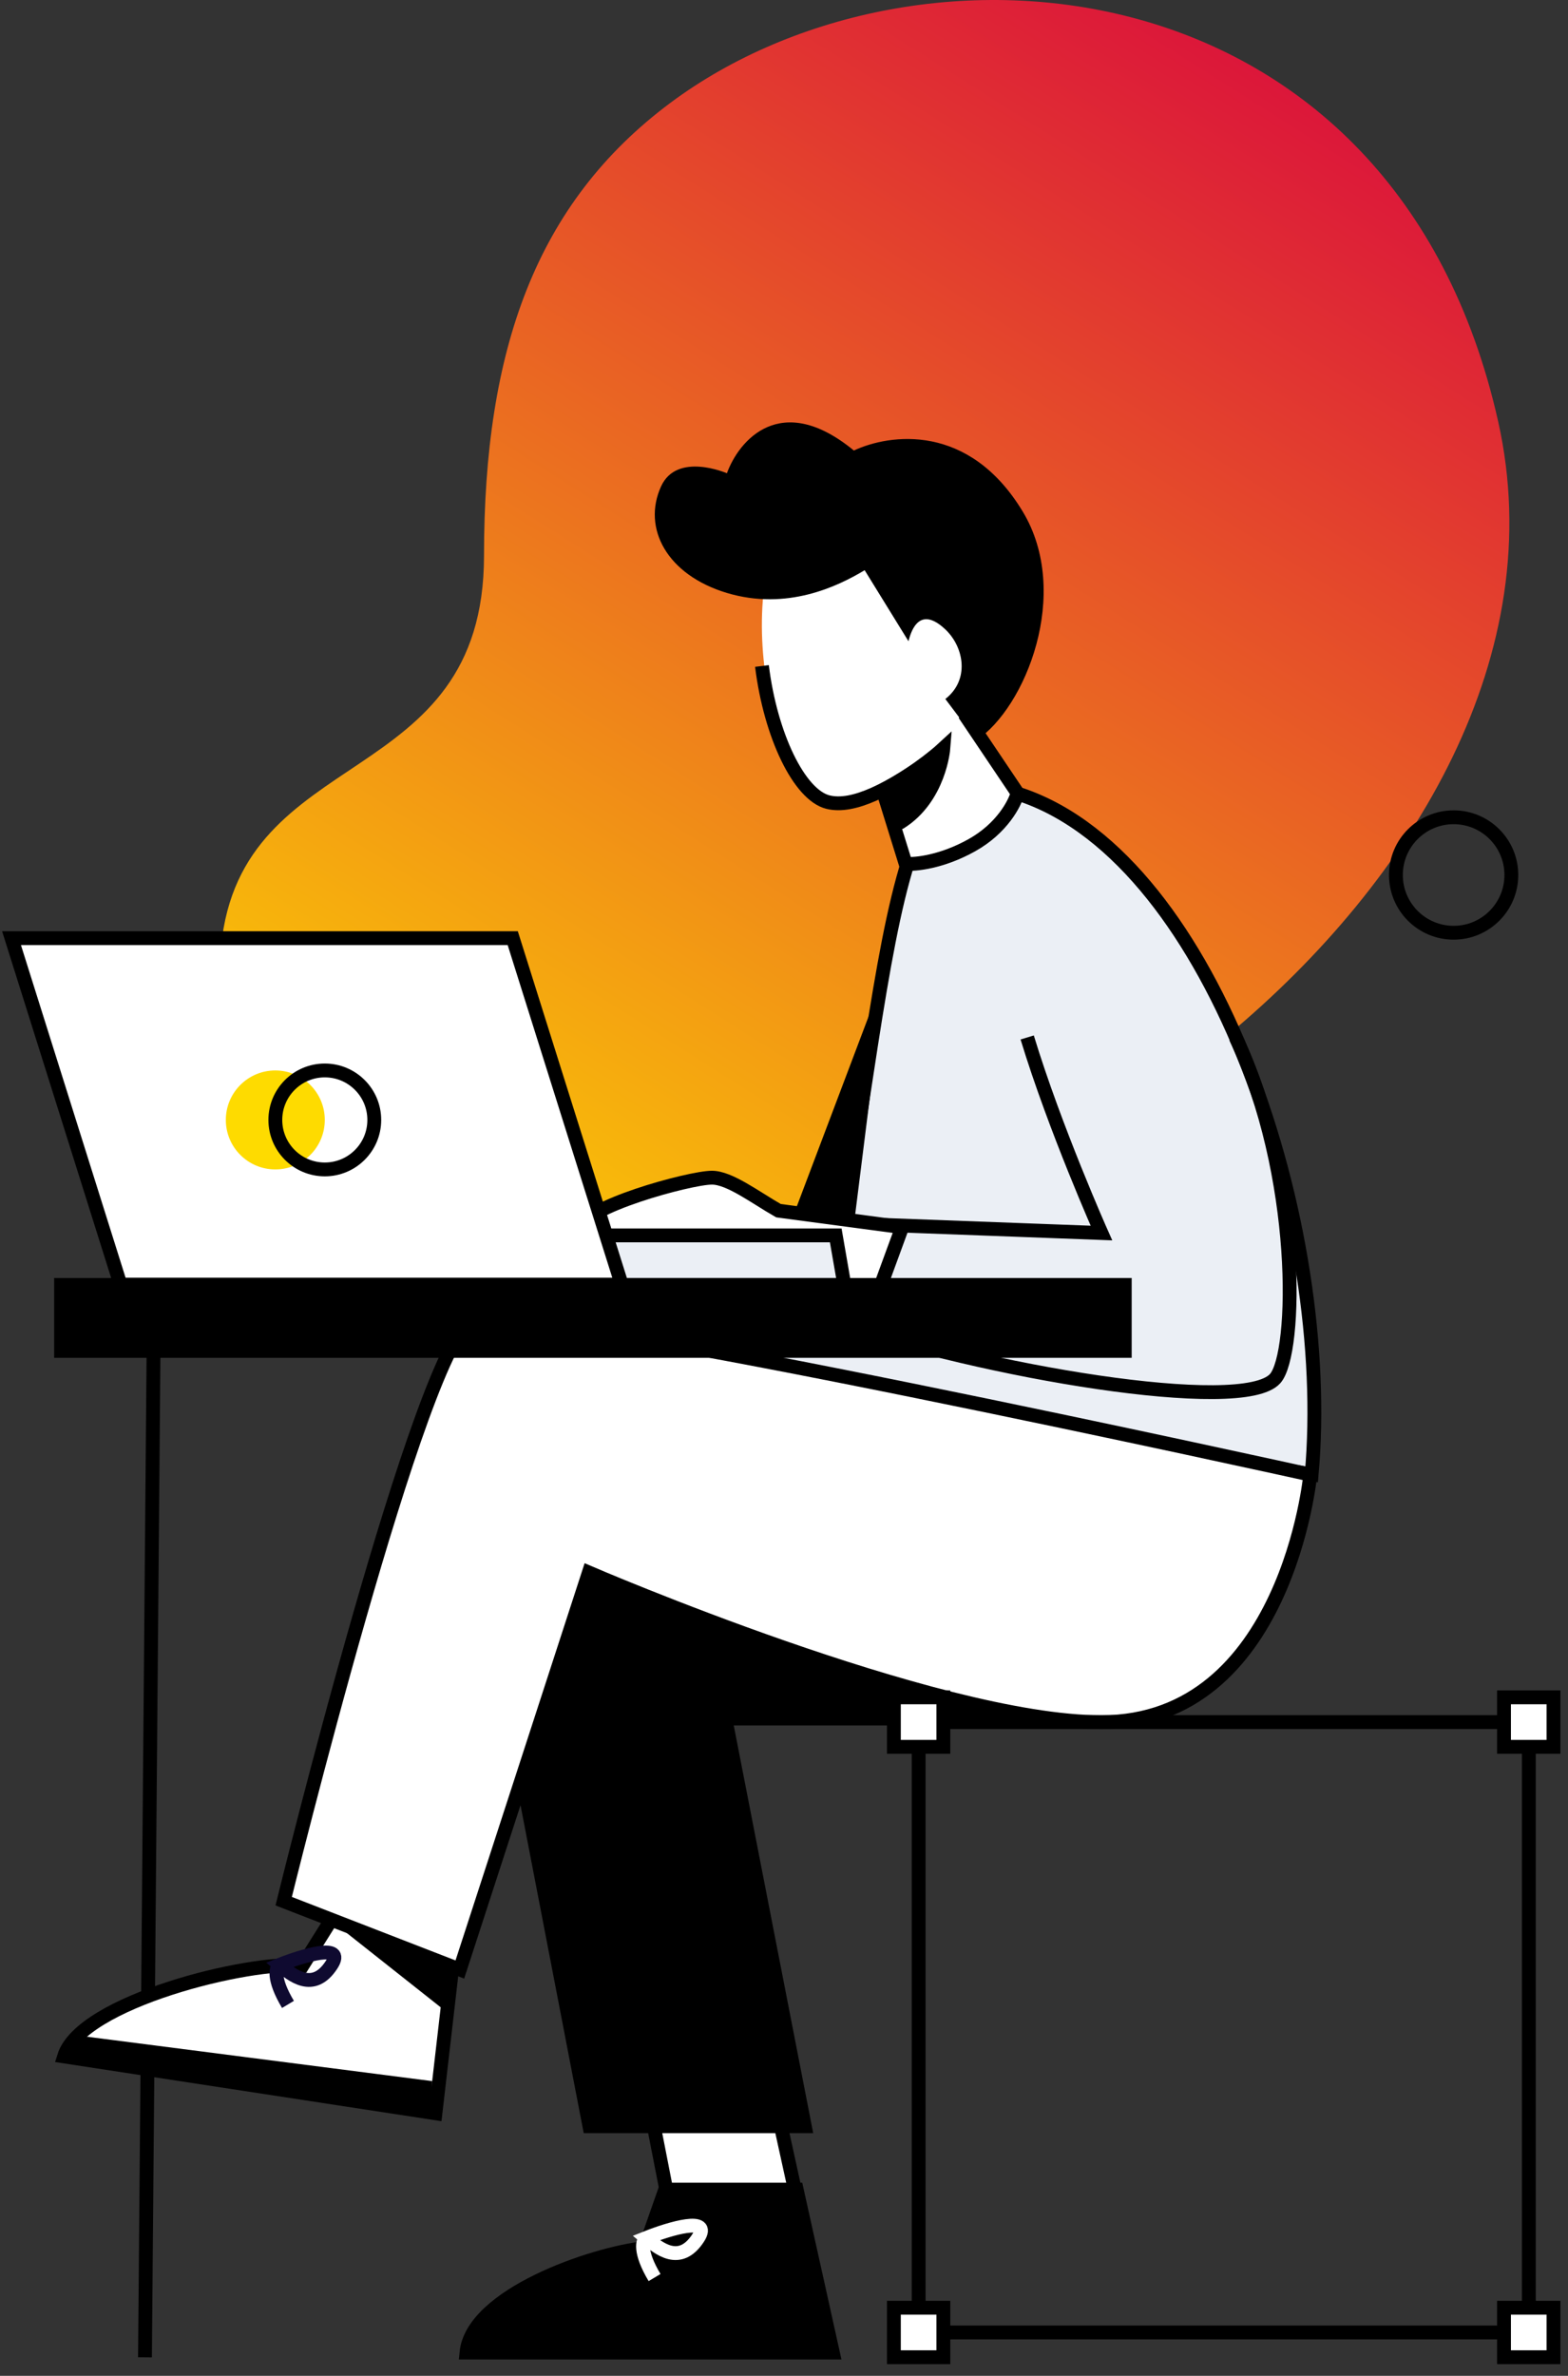 <svg width="136" height="206" viewBox="0 0 136 206" fill="none" xmlns="http://www.w3.org/2000/svg">
<rect x="0" y="0" width="136" height="206" fill="#333333" stroke="none"/>
<path d="M19.178 82.061C18.145 92.622 19.176 111.027 19.176 111.027L37.699 114.164C37.699 114.164 47.057 103.588 55.697 106.337C83.097 115.057 138.927 76.71 129.948 36.57C120.969 -3.569 79.682 -7.132 58.138 8.923C46.469 17.619 41.981 30.327 41.981 48.169C41.981 68.683 20.912 64.341 19.178 82.061Z" fill="url(#paint0_linear)"/>
<path d="M70.57 121.022L113.766 127.832C115.705 106.333 105.488 74.741 88.662 68.94C83.621 67.203 83.922 70.565 78.793 74.615C76.274 82.585 74.988 96.132 71.896 113.456L66.629 114.746C63.953 115.034 61.23 115.322 61.081 116.104C60.844 117.348 70.828 119.744 70.57 121.022Z" fill="#EBEFF5"/>
<path d="M71.896 113.456C74.988 96.132 76.274 82.585 78.793 74.615C83.922 70.565 83.621 67.203 88.662 68.94C105.488 74.741 115.705 106.333 113.766 127.832L70.57 121.023C70.828 119.744 60.844 117.348 61.081 116.104M71.896 113.456C71.631 114.942 61.375 114.564 61.081 116.104M71.896 113.456L61.081 116.104" stroke="black" stroke-width="1.2"/>
<path d="M76.812 84.233L65.37 114.494L72.781 116.417L76.812 84.233Z" fill="black"/>
<path d="M13.328 115.811L12.574 204.394" stroke="black" stroke-width="1.2"/>
<path d="M58.697 194.512L69.962 194.512L66.793 180.091L56.066 181.05L58.697 194.512Z" fill="white" stroke="black" stroke-width="1.2"/>
<path d="M51.125 184.358H69.805L62.914 149.007H95.409L48.172 128.573L43.916 146.964L51.125 184.358Z" fill="black" stroke="black" stroke-width="1.2"/>
<path d="M37.767 183.233L39.246 170.415L29.417 165.364L26.249 170.415C21.647 169.964 7.036 173.537 5.557 178.303L37.767 183.233Z" fill="white" stroke="black" stroke-width="1.2"/>
<path d="M72.237 203.982L69.101 189.851L57.695 189.851L55.921 194.92C51.325 195.42 40.933 199.014 40.46 203.982L72.237 203.982Z" fill="black" stroke="black" stroke-width="1.2"/>
<path d="M51.074 136.349C51.074 136.349 81.153 149.324 95.525 149.324C111.604 149.324 113.646 127.858 113.646 127.858C113.646 127.858 45.428 112.783 41.013 114.407C36.599 116.03 24.605 164.843 24.605 164.843L39.884 170.77L51.074 136.349Z" fill="white" stroke="black" stroke-width="1.2"/>
<path d="M82.766 60.605L88.257 68.766C88.026 69.662 86.91 71.82 84.296 73.283C81.681 74.746 79.377 74.968 78.552 74.897L76.099 67L82.766 60.605Z" fill="white" stroke="black" stroke-width="1.2"/>
<path d="M71.798 69.823C74.681 70.543 80.874 66.207 83.928 61.068C87.375 55.27 87.786 47.206 84.923 43.663C81.343 39.234 75.681 38.576 70.605 42.221C62.452 48.077 66.861 68.588 71.798 69.823Z" fill="white"/>
<path d="M66.088 57.745C66.833 63.787 69.33 68.924 71.81 69.546C73.995 70.093 77.174 68.473 81.107 65.612" stroke="black" stroke-width="1.2"/>
<rect width="52.924" height="52.924" transform="matrix(-1 0 0 1 132.603 149.314)" stroke="black" stroke-width="1.2"/>
<path d="M63.049 51.412C68.243 52.968 72.64 50.858 74.995 49.44L78.794 55.595C79.417 53.174 80.679 53.328 81.994 54.572C83.616 56.107 84.128 58.944 81.994 60.606L84.685 64.182C88.944 61.381 92.965 51.411 88.706 44.355C84.048 36.639 77.176 37.611 74.06 39.063C67.712 33.844 64.074 38.203 63.049 41.035C63.049 41.035 58.715 39.145 57.336 42.176C55.684 45.809 57.855 49.855 63.049 51.412Z" fill="black"/>
<path d="M89.093 89.954C91.493 97.846 95.533 106.911 95.533 106.911L72.909 106.067L72.523 114.504C85.156 118.868 107.76 122.725 110.6 119.531C112.543 117.344 112.812 101.828 107.174 89.954" stroke="black" stroke-width="1.2"/>
<path d="M78.045 71.331C81.489 69.186 81.822 64.895 81.822 64.895C81.822 64.895 79.823 66.748 76.823 68.406C76.712 68.467 77.954 71.388 78.045 71.331Z" fill="black" stroke="black" stroke-width="1.2"/>
<rect width="4.291" height="4.291" transform="matrix(-1 0 0 1 81.822 147.17)" fill="white" stroke="black" stroke-width="1.2"/>
<rect width="4.291" height="4.291" transform="matrix(-1 0 0 1 81.822 200.094)" fill="white" stroke="black" stroke-width="1.2"/>
<rect width="4.291" height="4.291" transform="matrix(-1 0 0 1 134.74 147.17)" fill="white" stroke="black" stroke-width="1.2"/>
<rect width="4.291" height="4.291" transform="matrix(-1 0 0 1 134.74 200.094)" fill="white" stroke="black" stroke-width="1.2"/>
<circle cx="126.08" cy="75.868" r="5.006" stroke="black" stroke-width="1.2"/>
<path d="M28.527 166.376L39.079 170.578L38.826 174.522L28.527 166.376Z" fill="black"/>
<path d="M24.25 170.362C26.279 169.554 30.02 168.425 28.749 170.371C27.161 172.803 25.308 171.25 24.25 170.362ZM24.25 170.362C23.93 170.564 23.627 171.534 24.977 173.795" stroke="#0F0A30" stroke-width="1.2"/>
<path d="M56.047 194.044C58.076 193.237 61.817 192.108 60.546 194.054C58.957 196.486 57.105 194.932 56.047 194.044ZM56.047 194.044C55.727 194.247 55.424 195.216 56.773 197.477" stroke="white" stroke-width="1.2"/>
<path d="M37.471 180.443V182.93L5.287 178.395L6.75 176.493L37.471 180.443Z" fill="black"/>
<path d="M61.749 102.112C59.802 102.112 50.356 104.714 50.356 106.538L75.103 114.986L78.248 106.403L67.52 104.973C65.46 103.793 63.273 102.112 61.749 102.112Z" fill="white" stroke="black" stroke-width="1.2"/>
<path d="M72.488 107.117H51.777L53.019 111.408H73.233L72.488 107.117Z" fill="#EBEFF5" stroke="black" stroke-width="1.2"/>
<rect width="92.259" height="5.722" transform="matrix(-1 0 0 1 97.556 111.41)" fill="black" stroke="black" stroke-width="1.2"/>
<path d="M44.473 81.345H1L10.451 111.383H53.924L44.473 81.345Z" fill="white" stroke="black" stroke-width="1.2"/>
<circle cx="23.879" cy="97.105" r="4.291" fill="#FEDB00"/>
<circle cx="28.172" cy="97.105" r="4.291" stroke="black" stroke-width="1.2"/>
<defs>
<linearGradient id="paint0_linear" x1="89.547" y1="-15.191" x2="12.569" y2="106.3" gradientUnits="userSpaceOnUse">
<stop stop-color="#DA0C3D"/>
<stop offset="1" stop-color="#FEDB00"/>
</linearGradient>
</defs>
</svg>
